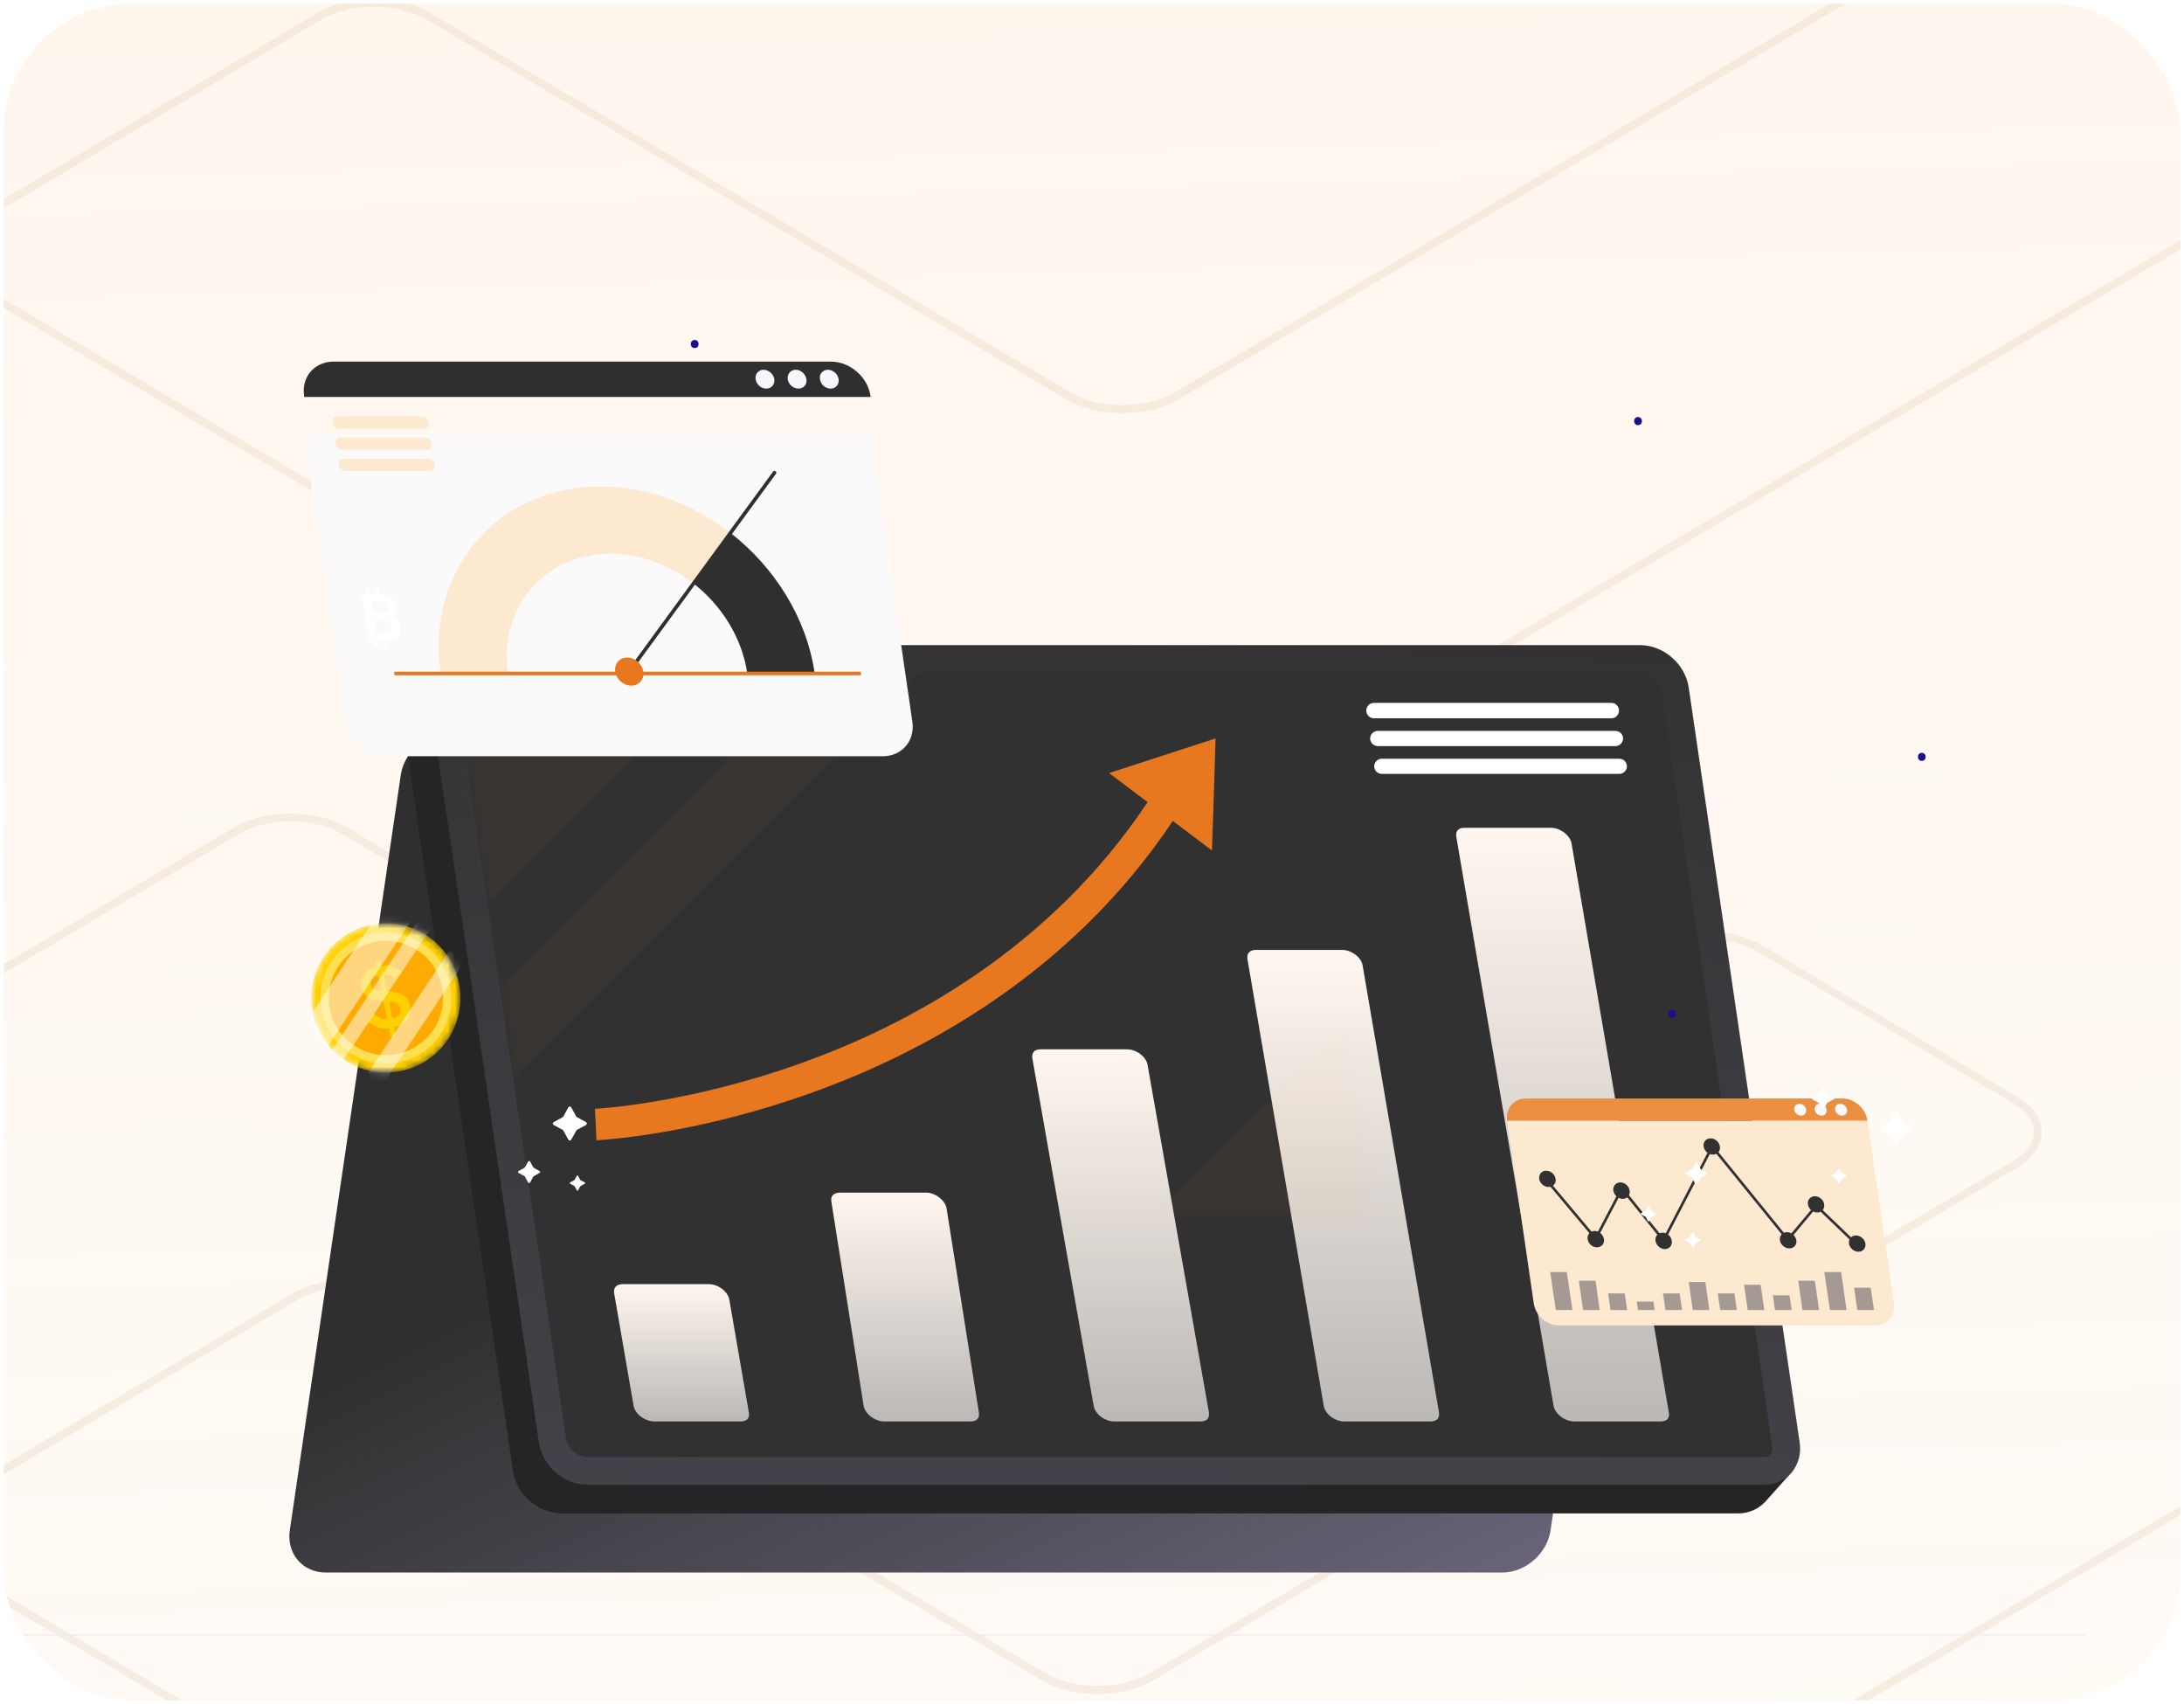 <svg width="300" height="234" viewBox="0 0 300 234" fill="none" xmlns="http://www.w3.org/2000/svg">
<g clip-path="url(#clip0_1230_1952)">
<rect x="0.507" y="0.5" width="299" height="233" rx="17.55" fill="url(#paint0_linear_1230_1952)" fill-opacity="0.15"/>
<path d="M143.207 124.281C140.421 124.281 137.593 123.621 135.492 122.388L-3.888 39.7C-6.031 38.423 -7.231 36.706 -7.231 34.812C-7.231 32.963 -6.031 31.202 -3.888 29.925L43.644 1.746C47.93 -0.808 54.83 -0.808 59.073 1.746L147.022 53.877C150.965 56.211 157.394 56.211 161.38 53.877L279.973 -16.483C281.773 -17.54 282.802 -18.948 282.802 -20.401C282.802 -21.854 281.773 -23.263 279.973 -24.364L244.914 -45.146C240.971 -47.48 234.542 -47.48 230.556 -45.146L161.894 -4.418C157.651 -1.865 150.708 -1.865 146.465 -4.418L50.501 -61.305C46.558 -63.683 40.129 -63.683 36.143 -61.305L-66.249 -0.588C-66.506 -0.412 -66.849 -0.5 -66.978 -0.764C-67.149 -1.028 -67.063 -1.38 -66.806 -1.513L35.629 -62.274C39.872 -64.784 46.815 -64.784 51.059 -62.274L147.022 -5.343C150.965 -3.01 157.394 -3.01 161.337 -5.343L230.041 -46.071C234.284 -48.625 241.185 -48.625 245.471 -46.071L280.487 -25.289C282.673 -24.012 283.873 -22.295 283.873 -20.401C283.873 -18.552 282.673 -16.791 280.487 -15.514L161.894 54.846C157.651 57.356 150.708 57.356 146.465 54.846L58.559 2.67C54.573 0.337 48.144 0.337 44.201 2.67L-3.331 30.894C-5.174 31.95 -6.16 33.359 -6.16 34.812C-6.16 36.265 -5.174 37.674 -3.331 38.775L136.007 121.419C139.993 123.753 146.422 123.753 150.365 121.419L330.719 14.47C330.976 14.294 331.276 14.382 331.448 14.646C331.576 14.911 331.491 15.263 331.234 15.395L150.922 122.388C148.779 123.621 145.993 124.281 143.207 124.281Z" fill="#D7BB9D" fill-opacity="0.22"/>
<path d="M139.781 300.156C136.995 300.156 134.166 299.496 132.066 298.263L-7.314 215.575C-9.457 214.298 -10.657 212.581 -10.657 210.687C-10.657 208.838 -9.457 207.077 -7.314 205.8L40.217 177.621C44.503 175.067 51.404 175.067 55.647 177.621L143.595 229.752C147.539 232.086 153.968 232.086 157.954 229.752L276.547 159.392C278.347 158.336 279.376 156.927 279.376 155.474C279.376 154.021 278.347 152.612 276.547 151.511L241.487 130.729C237.544 128.395 231.115 128.395 227.129 130.729L158.468 171.456C154.225 174.01 147.281 174.01 143.038 171.456L47.075 114.57C43.132 112.192 36.703 112.192 32.717 114.57L-69.675 175.287C-69.933 175.463 -70.275 175.375 -70.404 175.111C-70.575 174.847 -70.49 174.495 -70.233 174.362L32.203 113.601C36.446 111.091 43.389 111.091 47.632 113.601L143.595 170.532C147.539 172.865 153.968 172.865 157.911 170.532L226.615 129.804C230.858 127.25 237.759 127.25 242.045 129.804L277.061 150.586C279.247 151.863 280.447 153.58 280.447 155.474C280.447 157.323 279.247 159.084 277.061 160.361L158.468 230.721C154.225 233.231 147.281 233.231 143.038 230.721L55.133 178.545C51.147 176.212 44.718 176.212 40.775 178.545L-6.757 206.769C-8.6 207.825 -9.586 209.234 -9.586 210.687C-9.586 212.14 -8.6 213.549 -6.757 214.65L132.581 297.294C136.566 299.628 142.995 299.628 146.939 297.294L327.293 190.345C327.55 190.169 327.85 190.257 328.022 190.521C328.15 190.786 328.064 191.138 327.807 191.27L147.496 298.263C145.353 299.496 142.567 300.156 139.781 300.156Z" fill="#D7BB9D" fill-opacity="0.22"/>
<path d="M286.507 224.586H0.507V224.443H286.507V224.586Z" fill="#EBEBEB"/>
<g filter="url(#filter0_d_1230_1952)">
<path d="M61.717 92.531H223.271C226.502 92.531 228.704 95.115 228.234 98.316L212.992 202.015C212.522 205.216 209.556 207.83 206.355 207.83H44.772C41.541 207.83 39.339 205.216 39.809 202.015L55.051 98.316C55.521 95.115 58.487 92.531 61.717 92.531Z" fill="url(#paint1_linear_1230_1952)"/>
</g>
<path d="M242.478 206.241C242.517 206.182 242.566 206.123 242.625 206.065L246.325 201.924L243.477 200.602L228.44 98.343C227.97 95.112 224.975 92.528 221.774 92.528H61.659L59.926 90.208L56.725 93.82C56.51 94.016 56.314 94.231 56.138 94.466V94.495C55.374 95.523 55.022 96.845 55.227 98.343L70.469 202.012C70.939 205.242 73.935 207.827 77.136 207.827H238.719C240.217 207.827 241.509 207.239 242.39 206.3H242.419L242.478 206.241Z" fill="#252525"/>
<path d="M225.298 88.591H63.715C60.514 88.591 58.311 91.205 58.781 94.406L74.023 198.075C74.493 201.306 77.459 203.89 80.66 203.89H242.243C245.444 203.89 247.676 201.306 247.207 198.075L231.964 94.406C231.495 91.205 228.528 88.591 225.298 88.591Z" fill="url(#paint2_linear_1230_1952)"/>
<path d="M80.66 200.099C79.339 200.099 77.959 198.895 77.753 197.544L62.511 93.845C62.452 93.375 62.54 92.994 62.746 92.729C63.01 92.436 63.421 92.377 63.715 92.377H225.298C226.649 92.377 228.03 93.61 228.235 94.932L243.448 198.631C243.536 199.1 243.448 199.482 243.213 199.747C242.949 200.04 242.537 200.099 242.244 200.099H80.66Z" fill="#313132"/>
<path d="M89.881 195.2C88.589 195.2 87.238 194.172 87.033 193.056L84.36 177.579C84.301 177.197 84.389 176.874 84.595 176.668C84.859 176.404 85.271 176.345 85.535 176.345H97.37C98.662 176.345 100.013 177.373 100.19 178.519L102.862 193.966C102.95 194.348 102.862 194.671 102.656 194.906C102.392 195.141 101.981 195.2 101.687 195.2H89.881Z" fill="url(#paint3_linear_1230_1952)"/>
<path d="M121.451 195.2C120.189 195.2 118.838 194.172 118.632 193.056L114.197 165.009C114.139 164.628 114.197 164.305 114.432 164.099C114.667 163.835 115.078 163.776 115.372 163.776H127.208C128.47 163.776 129.821 164.804 130.027 165.949L134.461 193.966C134.52 194.348 134.461 194.671 134.226 194.906C133.992 195.141 133.58 195.2 133.287 195.2H121.451Z" fill="url(#paint4_linear_1230_1952)"/>
<path d="M153.052 195.2C151.76 195.2 150.409 194.172 150.233 193.056L141.804 145.333C141.745 144.951 141.833 144.599 142.039 144.393C142.303 144.129 142.714 144.099 142.979 144.099H154.814C156.106 144.099 157.457 145.127 157.633 146.243L166.062 193.966C166.121 194.348 166.033 194.671 165.827 194.906C165.563 195.141 165.181 195.2 164.887 195.2H153.052Z" fill="url(#paint5_linear_1230_1952)"/>
<path d="M184.652 195.202C183.36 195.202 182.009 194.174 181.833 193.058L171.348 131.679C171.29 131.297 171.378 130.974 171.583 130.769C171.848 130.504 172.229 130.446 172.523 130.446H184.358C185.651 130.446 187.002 131.473 187.178 132.589L197.662 193.969C197.721 194.35 197.633 194.674 197.427 194.908C197.163 195.143 196.781 195.202 196.488 195.202H184.652Z" fill="url(#paint6_linear_1230_1952)"/>
<path d="M216.252 195.202C214.96 195.202 213.609 194.174 213.403 193.058L200.041 114.91C199.982 114.528 200.041 114.175 200.276 113.97C200.511 113.706 200.922 113.676 201.215 113.676H213.051C214.314 113.676 215.665 114.704 215.87 115.82L229.233 193.968C229.321 194.35 229.233 194.673 229.027 194.908C228.763 195.143 228.352 195.202 228.058 195.202H216.252Z" fill="url(#paint7_linear_1230_1952)"/>
<path d="M159.661 103.78L152.348 106.159L157.634 110.153C144.066 130.564 124.272 140.931 109.999 146.011C94.434 151.591 81.923 152.267 81.718 152.267L81.835 154.44L81.923 156.584C82.481 156.555 95.139 155.908 111.321 150.123C126.181 144.837 146.856 134.059 161.1 112.737L166.474 116.79L166.738 109.096L166.973 101.401L159.661 103.78Z" fill="#E77820"/>
<path d="M221.362 98.638H188.734C188.147 98.638 187.677 98.168 187.677 97.58C187.677 96.993 188.147 96.523 188.734 96.523H221.362C221.92 96.523 222.39 96.993 222.39 97.58C222.39 98.168 221.92 98.638 221.362 98.638Z" fill="white"/>
<path d="M221.891 102.454H189.263C188.676 102.454 188.206 101.984 188.206 101.397C188.206 100.839 188.676 100.369 189.263 100.369H221.891C222.479 100.369 222.948 100.839 222.948 101.397C222.948 101.984 222.479 102.454 221.891 102.454Z" fill="white"/>
<path d="M222.419 106.274H189.821C189.234 106.274 188.764 105.804 188.764 105.246C188.764 104.658 189.234 104.188 189.821 104.188H222.419C223.007 104.188 223.477 104.658 223.477 105.246C223.477 105.804 223.007 106.274 222.419 106.274Z" fill="white"/>
<mask id="mask0_1230_1952" style="mask-type:luminance" maskUnits="userSpaceOnUse" x="62" y="92" width="127" height="76">
<path d="M75.124 167.234C74.202 167.234 73.235 166.381 73.098 165.446L62.511 93.398C62.464 93.079 62.524 92.806 62.675 92.63C62.858 92.418 63.144 92.373 63.352 92.373H175.625C176.55 92.373 177.515 93.226 177.654 94.163L188.241 166.209C188.287 166.528 188.228 166.801 188.075 166.979C187.894 167.189 187.606 167.234 187.4 167.234H75.124Z" fill="white"/>
</mask>
<g mask="url(#mask0_1230_1952)">
<g opacity="0.3">
<path d="M40.408 150.791L19.166 129.548L105.239 43.475L126.482 64.718L40.408 150.791Z" fill="#DD821F" fill-opacity="0.1"/>
<path d="M136.022 229.376L116.051 209.405L239.926 85.531L259.896 105.501L136.022 229.376Z" fill="#DD821F" fill-opacity="0.1"/>
<path d="M151.322 244.679L143.627 236.984L267.502 113.11L275.196 120.804L151.322 244.679Z" fill="#DD821F" fill-opacity="0.1"/>
<path d="M54.142 164.523L46.898 157.299L149.194 55.003L156.418 62.227L54.142 164.523Z" fill="#DD821F" fill-opacity="0.1"/>
</g>
</g>
<path d="M41.9 54.386V54.376L41.899 54.367C41.512 51.829 43.271 49.781 45.833 49.781H114.126C116.696 49.781 119.078 51.842 119.451 54.386H41.9Z" fill="#2F2F2F" stroke="#2F2F2F" stroke-width="0.249"/>
<g filter="url(#filter1_d_1230_1952)">
<path d="M41.777 54.511L47.526 93.909C47.899 96.522 50.338 98.638 52.977 98.638H121.27C123.883 98.638 125.7 96.522 125.327 93.909L119.577 54.511H41.777Z" fill="#FAFAFA"/>
</g>
<path fill-rule="evenodd" clip-rule="evenodd" d="M54.991 86.217C55.074 86.815 54.941 87.263 54.593 87.561C54.261 87.843 53.73 87.993 53 88.009L53.099 88.756H52.552L52.452 88.009H51.83L51.929 88.756H51.382L51.282 88.009H50.66L49.739 81.663H50.361L50.237 80.842H50.785L50.909 81.663H51.531L51.407 80.842H51.954L52.079 81.663C52.742 81.663 53.273 81.804 53.672 82.086C54.086 82.368 54.335 82.791 54.418 83.355C54.451 83.654 54.41 83.911 54.294 84.127C54.178 84.343 53.97 84.525 53.672 84.674C54.053 84.807 54.352 84.998 54.568 85.247C54.783 85.512 54.924 85.836 54.991 86.217ZM52.875 82.833C52.676 82.7 52.369 82.633 51.954 82.633H51.033L51.257 84.201H52.253C52.618 84.201 52.883 84.135 53.049 84.002C53.215 83.87 53.282 83.671 53.248 83.405C53.199 83.14 53.074 82.949 52.875 82.833ZM53.771 86.068C53.721 85.769 53.589 85.537 53.373 85.371C53.157 85.222 52.842 85.147 52.427 85.147H51.407L51.681 87.039H52.651C53.083 87.039 53.389 86.964 53.572 86.815C53.738 86.649 53.804 86.4 53.771 86.068Z" fill="white"/>
<path d="M115.195 52.072C115.295 52.793 114.797 53.366 114.1 53.366C113.379 53.366 112.731 52.793 112.632 52.072C112.507 51.375 113.005 50.777 113.727 50.777C114.424 50.777 115.096 51.375 115.195 52.072Z" fill="#F7F7FF"/>
<path d="M110.766 52.072C110.89 52.793 110.392 53.366 109.671 53.366C108.974 53.366 108.302 52.793 108.202 52.072C108.103 51.375 108.6 50.777 109.297 50.777C110.019 50.777 110.666 51.375 110.766 52.072Z" fill="#F7F7FF"/>
<path d="M106.36 52.072C106.459 52.793 105.962 53.366 105.265 53.366C104.543 53.366 103.896 52.793 103.796 52.072C103.697 51.375 104.17 50.777 104.891 50.777C105.588 50.777 106.26 51.375 106.36 52.072Z" fill="#F7F7FF"/>
<path d="M111.911 92.492H102.653C101.334 83.433 92.897 76.041 83.837 76.041C74.753 76.041 68.456 83.433 69.775 92.492H60.542C58.476 78.331 68.307 66.808 82.468 66.808C96.63 66.808 109.845 78.331 111.911 92.492Z" fill="#FDE8D0"/>
<path d="M111.911 92.49H102.653C101.931 87.562 99.119 83.132 95.261 80.12L100.338 73.176C106.386 77.905 110.791 84.799 111.911 92.49Z" fill="#2F2F2F"/>
<path d="M54.17 92.489H118.257" stroke="#E77820" stroke-width="0.498" stroke-miterlimit="10"/>
<path d="M86.227 92.489L106.387 64.913" stroke="#2F2F2F" stroke-width="0.498" stroke-linecap="round" stroke-linejoin="round"/>
<path d="M88.367 92.241C88.516 93.287 87.769 94.158 86.724 94.158C85.654 94.158 84.658 93.287 84.509 92.241C84.359 91.171 85.081 90.3 86.151 90.3C87.222 90.3 88.217 91.171 88.367 92.241Z" fill="#E77820"/>
<path d="M87.496 92.24C87.596 92.812 87.173 93.31 86.601 93.31C86.003 93.31 85.456 92.812 85.356 92.24C85.281 91.643 85.68 91.17 86.277 91.17C86.874 91.17 87.422 91.643 87.496 92.24Z" fill="#E77820"/>
<path d="M58.227 58.844H46.554C46.156 58.844 45.783 58.521 45.708 58.123L45.683 57.923C45.633 57.5 45.907 57.177 46.305 57.177H57.978C58.401 57.177 58.774 57.5 58.824 57.923L58.874 58.123C58.924 58.521 58.65 58.844 58.227 58.844Z" fill="#FDE8D0"/>
<path d="M58.649 61.759H46.977C46.578 61.759 46.205 61.435 46.13 61.012L46.105 60.838C46.056 60.415 46.329 60.092 46.728 60.092H58.4C58.823 60.092 59.197 60.415 59.246 60.838L59.296 61.012C59.346 61.435 59.072 61.759 58.649 61.759Z" fill="#FDE8D0"/>
<path d="M59.073 64.667H47.4C47.002 64.667 46.629 64.319 46.554 63.92L46.529 63.721C46.48 63.323 46.753 62.999 47.151 62.999H58.824C59.247 62.999 59.62 63.323 59.67 63.721L59.72 63.92C59.77 64.319 59.496 64.667 59.073 64.667Z" fill="#FDE8D0"/>
<path d="M256.505 153.873C256.265 152.191 254.727 150.845 253.045 150.845H209.598C207.94 150.845 206.787 152.191 207.027 153.873V153.921H256.529L256.505 153.873Z" fill="#EA8F40"/>
<path d="M207.028 153.921L210.681 178.985C210.921 180.667 212.483 182.012 214.141 182.012H257.587C259.245 182.012 260.423 180.667 260.158 178.985L256.53 153.921H207.028Z" fill="#FDE8D0"/>
<path d="M253.716 152.388C253.788 152.845 253.476 153.205 253.019 153.205C252.563 153.205 252.154 152.845 252.082 152.388C252.01 151.931 252.322 151.571 252.779 151.571C253.236 151.571 253.644 151.931 253.716 152.388Z" fill="#F7F7FF"/>
<path d="M250.905 152.388C250.977 152.845 250.664 153.205 250.208 153.205C249.751 153.205 249.343 152.845 249.271 152.388C249.222 151.931 249.535 151.571 249.967 151.571C250.424 151.571 250.856 151.931 250.905 152.388Z" fill="#F7F7FF"/>
<path d="M248.094 152.388C248.166 152.845 247.854 153.205 247.397 153.205C246.965 153.205 246.532 152.845 246.46 152.388C246.412 151.931 246.724 151.571 247.157 151.571C247.613 151.571 248.046 151.931 248.094 152.388Z" fill="#F7F7FF"/>
<path d="M212.028 161.562L219.189 170.093L222.793 163.221L228.512 170.333L235.193 157.453L245.574 170.237L249.49 165.575L254.921 170.79" stroke="#313131" stroke-width="0.36" stroke-linecap="round" stroke-linejoin="round"/>
<path d="M213.566 161.911L213.566 161.911L213.566 161.912C213.65 162.438 213.276 162.878 212.723 162.878C212.159 162.878 211.633 162.419 211.545 161.877C211.513 161.595 211.589 161.347 211.737 161.171C211.884 160.995 212.109 160.884 212.387 160.884C212.951 160.884 213.478 161.344 213.566 161.911Z" fill="#313132" stroke="#313131" stroke-width="0.24"/>
<path d="M220.154 169.983L220.154 169.983L220.155 169.986C220.286 170.345 220.213 170.665 220.027 170.879C219.841 171.093 219.531 171.214 219.16 171.148L219.159 171.148C218.77 171.084 218.375 170.755 218.244 170.341L218.244 170.341L218.244 170.34C218.124 169.981 218.202 169.659 218.389 169.444C218.575 169.229 218.879 169.11 219.236 169.174C219.651 169.262 220.024 169.593 220.154 169.983Z" fill="#313132" stroke="#313131" stroke-width="0.24"/>
<path d="M223.731 163.518L223.731 163.518L223.732 163.522C223.817 164.077 223.438 164.513 222.914 164.513C222.35 164.513 221.822 164.053 221.735 163.486C221.65 162.933 222.027 162.495 222.577 162.495C223.142 162.495 223.666 162.954 223.731 163.518Z" fill="#313132" stroke="#313131" stroke-width="0.24"/>
<path d="M229.522 170.414L229.522 170.414L229.522 170.418C229.608 170.971 229.23 171.409 228.68 171.409C228.142 171.409 227.613 170.951 227.525 170.382C227.44 169.829 227.817 169.391 228.368 169.391C228.932 169.391 229.457 169.851 229.522 170.414Z" fill="#313132" stroke="#313131" stroke-width="0.24"/>
<path d="M236.13 157.464L236.13 157.464L236.131 157.469C236.215 157.995 235.841 158.436 235.288 158.436C234.748 158.436 234.22 157.976 234.133 157.432C234.048 156.879 234.425 156.441 234.976 156.441C235.54 156.441 236.065 156.901 236.13 157.464Z" fill="#313132" stroke="#313131" stroke-width="0.24"/>
<path d="M246.631 170.348L246.631 170.348L246.631 170.349C246.715 170.875 246.341 171.315 245.788 171.315C245.224 171.315 244.698 170.856 244.61 170.314C244.578 170.032 244.654 169.784 244.802 169.608C244.949 169.432 245.173 169.321 245.452 169.321C246.016 169.321 246.543 169.781 246.631 170.348Z" fill="#313132" stroke="#313131" stroke-width="0.24"/>
<path d="M250.452 165.394L250.452 165.394L250.453 165.398C250.538 165.953 250.159 166.389 249.634 166.389C249.07 166.389 248.543 165.93 248.455 165.362L248.455 165.362L248.455 165.361C248.371 164.835 248.745 164.395 249.298 164.395C249.864 164.395 250.388 164.856 250.452 165.394Z" fill="#313132" stroke="#313131" stroke-width="0.24"/>
<path d="M256.122 170.805C256.185 171.338 255.827 171.774 255.28 171.774C254.715 171.774 254.188 171.313 254.101 170.77C254.016 170.218 254.393 169.779 254.943 169.779C255.506 169.779 256.034 170.238 256.122 170.805Z" fill="#313132" stroke="#313131" stroke-width="0.24"/>
<path d="M215.221 174.68H212.938L213.707 179.895H215.99L215.221 174.68Z" fill="#4F4C57" fill-opacity="0.5"/>
<path d="M219.162 175.882H216.879L217.456 179.895H219.738L219.162 175.882Z" fill="#4F4C57" fill-opacity="0.5"/>
<path d="M223.175 177.616H220.892L221.229 179.899H223.511L223.175 177.616Z" fill="#4F4C57" fill-opacity="0.5"/>
<path d="M227.115 178.741H224.833L225.001 179.895H227.284L227.115 178.741Z" fill="#4F4C57" fill-opacity="0.5"/>
<path d="M230.721 177.616H228.438L228.774 179.899H231.057L230.721 177.616Z" fill="#4F4C57" fill-opacity="0.5"/>
<path d="M234.253 176.049H231.97L232.523 179.894H234.806L234.253 176.049Z" fill="#4F4C57" fill-opacity="0.5"/>
<path d="M238.241 177.616H235.958L236.295 179.899H238.578L238.241 177.616Z" fill="#4F4C57" fill-opacity="0.5"/>
<path d="M241.846 176.433H239.563L240.068 179.893H242.35L241.846 176.433Z" fill="#4F4C57" fill-opacity="0.5"/>
<path d="M245.811 177.877H243.528L243.816 179.895H246.123L245.811 177.877Z" fill="#4F4C57" fill-opacity="0.5"/>
<path d="M249.296 175.882H247.013L247.589 179.895H249.872L249.296 175.882Z" fill="#4F4C57" fill-opacity="0.5"/>
<path d="M252.902 174.68H250.595L251.364 179.894H253.647L252.902 174.68Z" fill="#4F4C57" fill-opacity="0.5"/>
<path d="M256.961 176.843H254.678L255.134 179.895H257.417L256.961 176.843Z" fill="#4F4C57" fill-opacity="0.5"/>
<path d="M250.268 149.396L249.828 150.217C249.816 150.243 249.797 150.262 249.771 150.275L248.969 150.714C248.854 150.771 248.854 150.924 248.969 150.981L249.771 151.421C249.797 151.433 249.816 151.452 249.828 151.478L250.268 152.28C250.325 152.395 250.478 152.395 250.535 152.28L250.974 151.478C250.987 151.452 251.006 151.433 251.032 151.421L251.853 150.981C251.949 150.924 251.949 150.771 251.853 150.714L251.032 150.275C251.006 150.262 250.987 150.243 250.974 150.217L250.535 149.396C250.478 149.3 250.325 149.3 250.268 149.396Z" fill="white"/>
<path d="M260.297 152.7L259.609 153.941C259.596 153.979 259.571 154.011 259.533 154.037L258.272 154.705C258.119 154.801 258.119 155.03 258.272 155.106L259.533 155.794C259.571 155.819 259.596 155.851 259.609 155.89L260.297 157.131C260.392 157.284 260.602 157.284 260.698 157.131L261.366 155.89C261.392 155.851 261.424 155.819 261.462 155.794L262.703 155.106C262.875 155.03 262.875 154.801 262.703 154.705L261.462 154.037C261.424 154.011 261.392 153.979 261.366 153.941L260.698 152.7C260.602 152.547 260.392 152.547 260.297 152.7Z" fill="white"/>
<path d="M72.548 159.499L72.109 160.302C72.096 160.327 72.077 160.346 72.051 160.359L71.23 160.817C71.134 160.875 71.134 161.008 71.23 161.066L72.051 161.524C72.077 161.537 72.096 161.556 72.109 161.581L72.548 162.384C72.605 162.479 72.758 162.479 72.815 162.384L73.255 161.581C73.267 161.556 73.286 161.537 73.312 161.524L74.114 161.066C74.229 161.008 74.229 160.875 74.114 160.817L73.312 160.359C73.286 160.346 73.267 160.327 73.255 160.302L72.815 159.499C72.758 159.404 72.605 159.404 72.548 159.499Z" fill="white"/>
<path d="M78.07 152.068L77.382 153.328C77.369 153.367 77.344 153.392 77.306 153.405L76.064 154.093C75.892 154.169 75.892 154.398 76.064 154.494L77.306 155.162C77.344 155.188 77.369 155.219 77.382 155.258L78.07 156.499C78.165 156.671 78.375 156.671 78.471 156.499L79.158 155.258C79.171 155.219 79.197 155.188 79.235 155.162L80.496 154.494C80.648 154.398 80.648 154.169 80.496 154.093L79.235 153.405C79.197 153.392 79.171 153.367 79.158 153.328L78.471 152.068C78.375 151.915 78.165 151.915 78.07 152.068Z" fill="white"/>
<path d="M79.234 161.469L78.928 162.023C78.915 162.049 78.903 162.062 78.89 162.062L78.317 162.367C78.26 162.424 78.26 162.52 78.317 162.558L78.89 162.864C78.903 162.877 78.915 162.889 78.928 162.902L79.234 163.456C79.272 163.532 79.368 163.532 79.406 163.456L79.711 162.902C79.724 162.889 79.737 162.877 79.749 162.864L80.323 162.558C80.38 162.52 80.38 162.424 80.323 162.367L79.749 162.062C79.737 162.062 79.724 162.049 79.711 162.023L79.406 161.469C79.368 161.393 79.272 161.393 79.234 161.469Z" fill="white"/>
<path d="M232.878 159.727L232.439 160.529C232.426 160.555 232.407 160.574 232.382 160.586L231.58 161.026C231.465 161.083 231.465 161.236 231.58 161.293L232.382 161.732C232.407 161.745 232.426 161.764 232.439 161.79L232.878 162.611C232.936 162.707 233.089 162.707 233.146 162.611L233.585 161.79C233.598 161.764 233.617 161.745 233.643 161.732L234.464 161.293C234.559 161.236 234.559 161.083 234.464 161.026L233.643 160.586C233.617 160.574 233.598 160.555 233.585 160.529L233.146 159.727C233.089 159.612 232.936 159.612 232.878 159.727Z" fill="white"/>
<path d="M226.357 165.69L226.051 166.244C226.039 166.256 226.02 166.269 225.994 166.282L225.44 166.588C225.364 166.626 225.364 166.74 225.44 166.779L225.994 167.084C226.02 167.084 226.039 167.097 226.051 167.122L226.357 167.676C226.395 167.753 226.491 167.753 226.529 167.676L226.835 167.122C226.847 167.097 226.86 167.084 226.873 167.084L227.427 166.779C227.503 166.74 227.503 166.626 227.427 166.588L226.873 166.282C226.86 166.269 226.847 166.256 226.835 166.244L226.529 165.69C226.491 165.613 226.395 165.613 226.357 165.69Z" fill="white"/>
<path d="M232.468 169.303L232.144 169.857C232.144 169.87 232.131 169.883 232.105 169.896L231.551 170.201C231.475 170.239 231.475 170.335 231.551 170.373L232.105 170.679C232.131 170.691 232.144 170.711 232.144 170.736L232.468 171.29C232.507 171.366 232.602 171.366 232.64 171.29L232.946 170.736C232.959 170.711 232.971 170.691 232.984 170.679L233.538 170.373C233.614 170.335 233.614 170.239 233.538 170.201L232.984 169.896C232.971 169.883 232.959 169.87 232.946 169.857L232.64 169.303C232.602 169.227 232.507 169.227 232.468 169.303Z" fill="white"/>
<path d="M252.503 160.474L252.197 161.028C252.185 161.041 252.172 161.054 252.159 161.066L251.605 161.372C251.529 161.41 251.529 161.506 251.605 161.544L252.159 161.849C252.172 161.862 252.185 161.881 252.197 161.907L252.503 162.461C252.541 162.537 252.656 162.537 252.694 162.461L253 161.907C253 161.881 253.012 161.862 253.038 161.849L253.592 161.544C253.668 161.506 253.668 161.41 253.592 161.372L253.038 161.066C253.012 161.054 253 161.041 253 161.028L252.694 160.474C252.656 160.398 252.541 160.398 252.503 160.474Z" fill="white"/>
<path d="M263.984 104.492C264.69 104.492 264.69 103.384 263.984 103.384C263.277 103.384 263.277 104.492 263.984 104.492Z" fill="#1A0E90"/>
<path d="M95.431 47.795C96.138 47.795 96.138 46.688 95.431 46.688C94.705 46.688 94.705 47.795 95.431 47.795Z" fill="#1A0E90"/>
<path d="M229.696 139.77C230.422 139.77 230.422 138.662 229.696 138.662C228.989 138.662 228.989 139.77 229.696 139.77Z" fill="#1A0E90"/>
<path d="M224.997 58.379C225.723 58.379 225.723 57.271 224.997 57.271C224.29 57.271 224.29 58.379 224.997 58.379Z" fill="#1A0E90"/>
<mask id="mask1_1230_1952" style="mask-type:luminance" maskUnits="userSpaceOnUse" x="42" y="126" width="22" height="22">
<path d="M63.048 135.017C64.164 140.562 60.575 145.962 55.029 147.078C49.485 148.194 44.085 144.604 42.969 139.06C41.853 133.515 45.443 128.115 50.987 126.999C56.533 125.883 61.932 129.473 63.048 135.017Z" fill="white"/>
</mask>
<g mask="url(#mask1_1230_1952)">
<path d="M63.044 135.022C64.168 140.571 60.571 145.972 55.03 147.079C49.481 148.202 44.08 144.605 42.974 139.064C41.851 133.516 45.447 128.114 50.988 127.008C56.537 125.885 61.934 129.469 63.044 135.022Z" fill="#FFD000"/>
<path d="M61.268 135.375C62.189 139.945 59.236 144.385 54.678 145.302C50.108 146.223 45.668 143.27 44.747 138.699C43.83 134.142 46.783 129.702 51.341 128.785C55.911 127.864 60.351 130.817 61.268 135.375Z" fill="#FFAA00"/>
<path fill-rule="evenodd" clip-rule="evenodd" d="M50.561 140.281L51.314 139.151C51.66 139.451 51.981 139.665 52.275 139.795C52.577 139.921 52.874 139.969 53.167 139.937L52.666 137.446C51.761 137.437 51.062 137.276 50.569 136.963C50.078 136.66 49.768 136.19 49.639 135.554C49.507 134.882 49.625 134.298 49.993 133.803C50.365 133.316 50.941 132.972 51.721 132.771L51.57 131.973L52.284 131.825L52.447 132.619C52.941 132.57 53.404 132.605 53.836 132.721C54.263 132.85 54.687 133.064 55.11 133.364L54.379 134.514C54.096 134.257 53.82 134.074 53.552 133.964C53.275 133.856 52.991 133.818 52.699 133.849L53.147 136.118C54.159 136.164 54.908 136.345 55.394 136.66C55.882 136.984 56.194 137.486 56.33 138.166C56.475 138.872 56.353 139.485 55.966 140.007C55.57 140.531 54.965 140.886 54.151 141.07L54.375 142.226L53.661 142.374L53.424 141.223C52.865 141.276 52.352 141.222 51.886 141.061C51.414 140.912 50.972 140.652 50.561 140.281ZM52.383 136.014L51.962 133.935C51.565 134.042 51.277 134.2 51.097 134.408C50.92 134.625 50.861 134.888 50.918 135.199C50.977 135.491 51.12 135.699 51.346 135.825C51.572 135.951 51.918 136.014 52.383 136.014ZM53.894 139.827C54.317 139.739 54.617 139.586 54.794 139.37C54.979 139.15 55.036 138.868 54.967 138.524C54.895 138.171 54.741 137.919 54.505 137.768C54.27 137.617 53.914 137.539 53.438 137.533L53.894 139.827Z" fill="#FFD000"/>
<path d="M61.268 135.375C62.189 139.945 59.236 144.385 54.678 145.302C50.108 146.223 45.668 143.27 44.747 138.699C43.83 134.142 46.783 129.702 51.341 128.785C55.911 127.864 60.351 130.817 61.268 135.375Z" stroke="#FFDF52" stroke-width="1.157" stroke-miterlimit="10"/>
<g style="mix-blend-mode:soft-light" opacity="0.5">
<path d="M43.314 146.24L39.724 143.858L54.097 122.215L57.692 124.61L43.314 146.24Z" fill="white"/>
<path d="M50.986 151.338L48.844 149.918L63.217 128.276L65.364 129.708L50.986 151.338Z" fill="white"/>
<path d="M45.686 147.818L43.974 146.682L58.348 125.039L60.059 126.176L45.686 147.818Z" fill="white"/>
</g>
</g>
</g>
<defs>
<filter id="filter0_d_1230_1952" x="17.016" y="77.919" width="234.011" height="160.758" filterUnits="userSpaceOnUse" color-interpolation-filters="sRGB">
<feFlood flood-opacity="0" result="BackgroundImageFix"/>
<feColorMatrix in="SourceAlpha" type="matrix" values="0 0 0 0 0 0 0 0 0 0 0 0 0 0 0 0 0 0 127 0" result="hardAlpha"/>
<feOffset dy="8.118"/>
<feGaussianBlur stdDeviation="11.365"/>
<feComposite in2="hardAlpha" operator="out"/>
<feColorMatrix type="matrix" values="0 0 0 0 0 0 0 0 0 0 0 0 0 0 0 0 0 0 0.15 0"/>
<feBlend mode="normal" in2="BackgroundImageFix" result="effect1_dropShadow_1230_1952"/>
<feBlend mode="normal" in="SourceGraphic" in2="effect1_dropShadow_1230_1952" result="shape"/>
</filter>
<filter id="filter1_d_1230_1952" x="36.565" y="54.511" width="94.022" height="54.55" filterUnits="userSpaceOnUse" color-interpolation-filters="sRGB">
<feFlood flood-opacity="0" result="BackgroundImageFix"/>
<feColorMatrix in="SourceAlpha" type="matrix" values="0 0 0 0 0 0 0 0 0 0 0 0 0 0 0 0 0 0 127 0" result="hardAlpha"/>
<feOffset dy="5.212"/>
<feGaussianBlur stdDeviation="2.606"/>
<feComposite in2="hardAlpha" operator="out"/>
<feColorMatrix type="matrix" values="0 0 0 0 0 0 0 0 0 0 0 0 0 0 0 0 0 0 0.03 0"/>
<feBlend mode="normal" in2="BackgroundImageFix" result="effect1_dropShadow_1230_1952"/>
<feBlend mode="normal" in="SourceGraphic" in2="effect1_dropShadow_1230_1952" result="shape"/>
</filter>
<linearGradient id="paint0_linear_1230_1952" x1="131.507" y1="-23.5" x2="139.507" y2="290.5" gradientUnits="userSpaceOnUse">
<stop stop-color="#FFC78D"/>
<stop offset="1" stop-color="#FFC78D" stop-opacity="0.5"/>
</linearGradient>
<linearGradient id="paint1_linear_1230_1952" x1="244.307" y1="298.569" x2="160.505" y2="124.891" gradientUnits="userSpaceOnUse">
<stop stop-color="#A399C1"/>
<stop offset="1" stop-color="#2F2F2F"/>
</linearGradient>
<linearGradient id="paint2_linear_1230_1952" x1="161.217" y1="64.008" x2="152.993" y2="276.423" gradientUnits="userSpaceOnUse">
<stop stop-color="#2F2F2F"/>
<stop offset="1" stop-color="#4E4B56"/>
</linearGradient>
<linearGradient id="paint3_linear_1230_1952" x1="93.619" y1="176.345" x2="93.619" y2="195.2" gradientUnits="userSpaceOnUse">
<stop stop-color="#FFF7EF"/>
<stop offset="1" stop-color="#F8F2ED" stop-opacity="0.7"/>
</linearGradient>
<linearGradient id="paint4_linear_1230_1952" x1="124.329" y1="163.776" x2="124.329" y2="195.2" gradientUnits="userSpaceOnUse">
<stop stop-color="#FFF7EF"/>
<stop offset="1" stop-color="#F8F2ED" stop-opacity="0.7"/>
</linearGradient>
<linearGradient id="paint5_linear_1230_1952" x1="153.933" y1="144.099" x2="153.933" y2="195.2" gradientUnits="userSpaceOnUse">
<stop stop-color="#FFF7EF"/>
<stop offset="1" stop-color="#F8F2ED" stop-opacity="0.7"/>
</linearGradient>
<linearGradient id="paint6_linear_1230_1952" x1="184.505" y1="130.446" x2="184.505" y2="195.202" gradientUnits="userSpaceOnUse">
<stop stop-color="#FFF7EF"/>
<stop offset="1" stop-color="#F8F2ED" stop-opacity="0.7"/>
</linearGradient>
<linearGradient id="paint7_linear_1230_1952" x1="214.643" y1="113.676" x2="214.643" y2="195.202" gradientUnits="userSpaceOnUse">
<stop stop-color="#FFF7EF"/>
<stop offset="1" stop-color="#F8F2ED" stop-opacity="0.7"/>
</linearGradient>
<clipPath id="clip0_1230_1952">
<rect x="0.507" y="0.5" width="299" height="233" rx="17.55" fill="white"/>
</clipPath>
</defs>
</svg>
